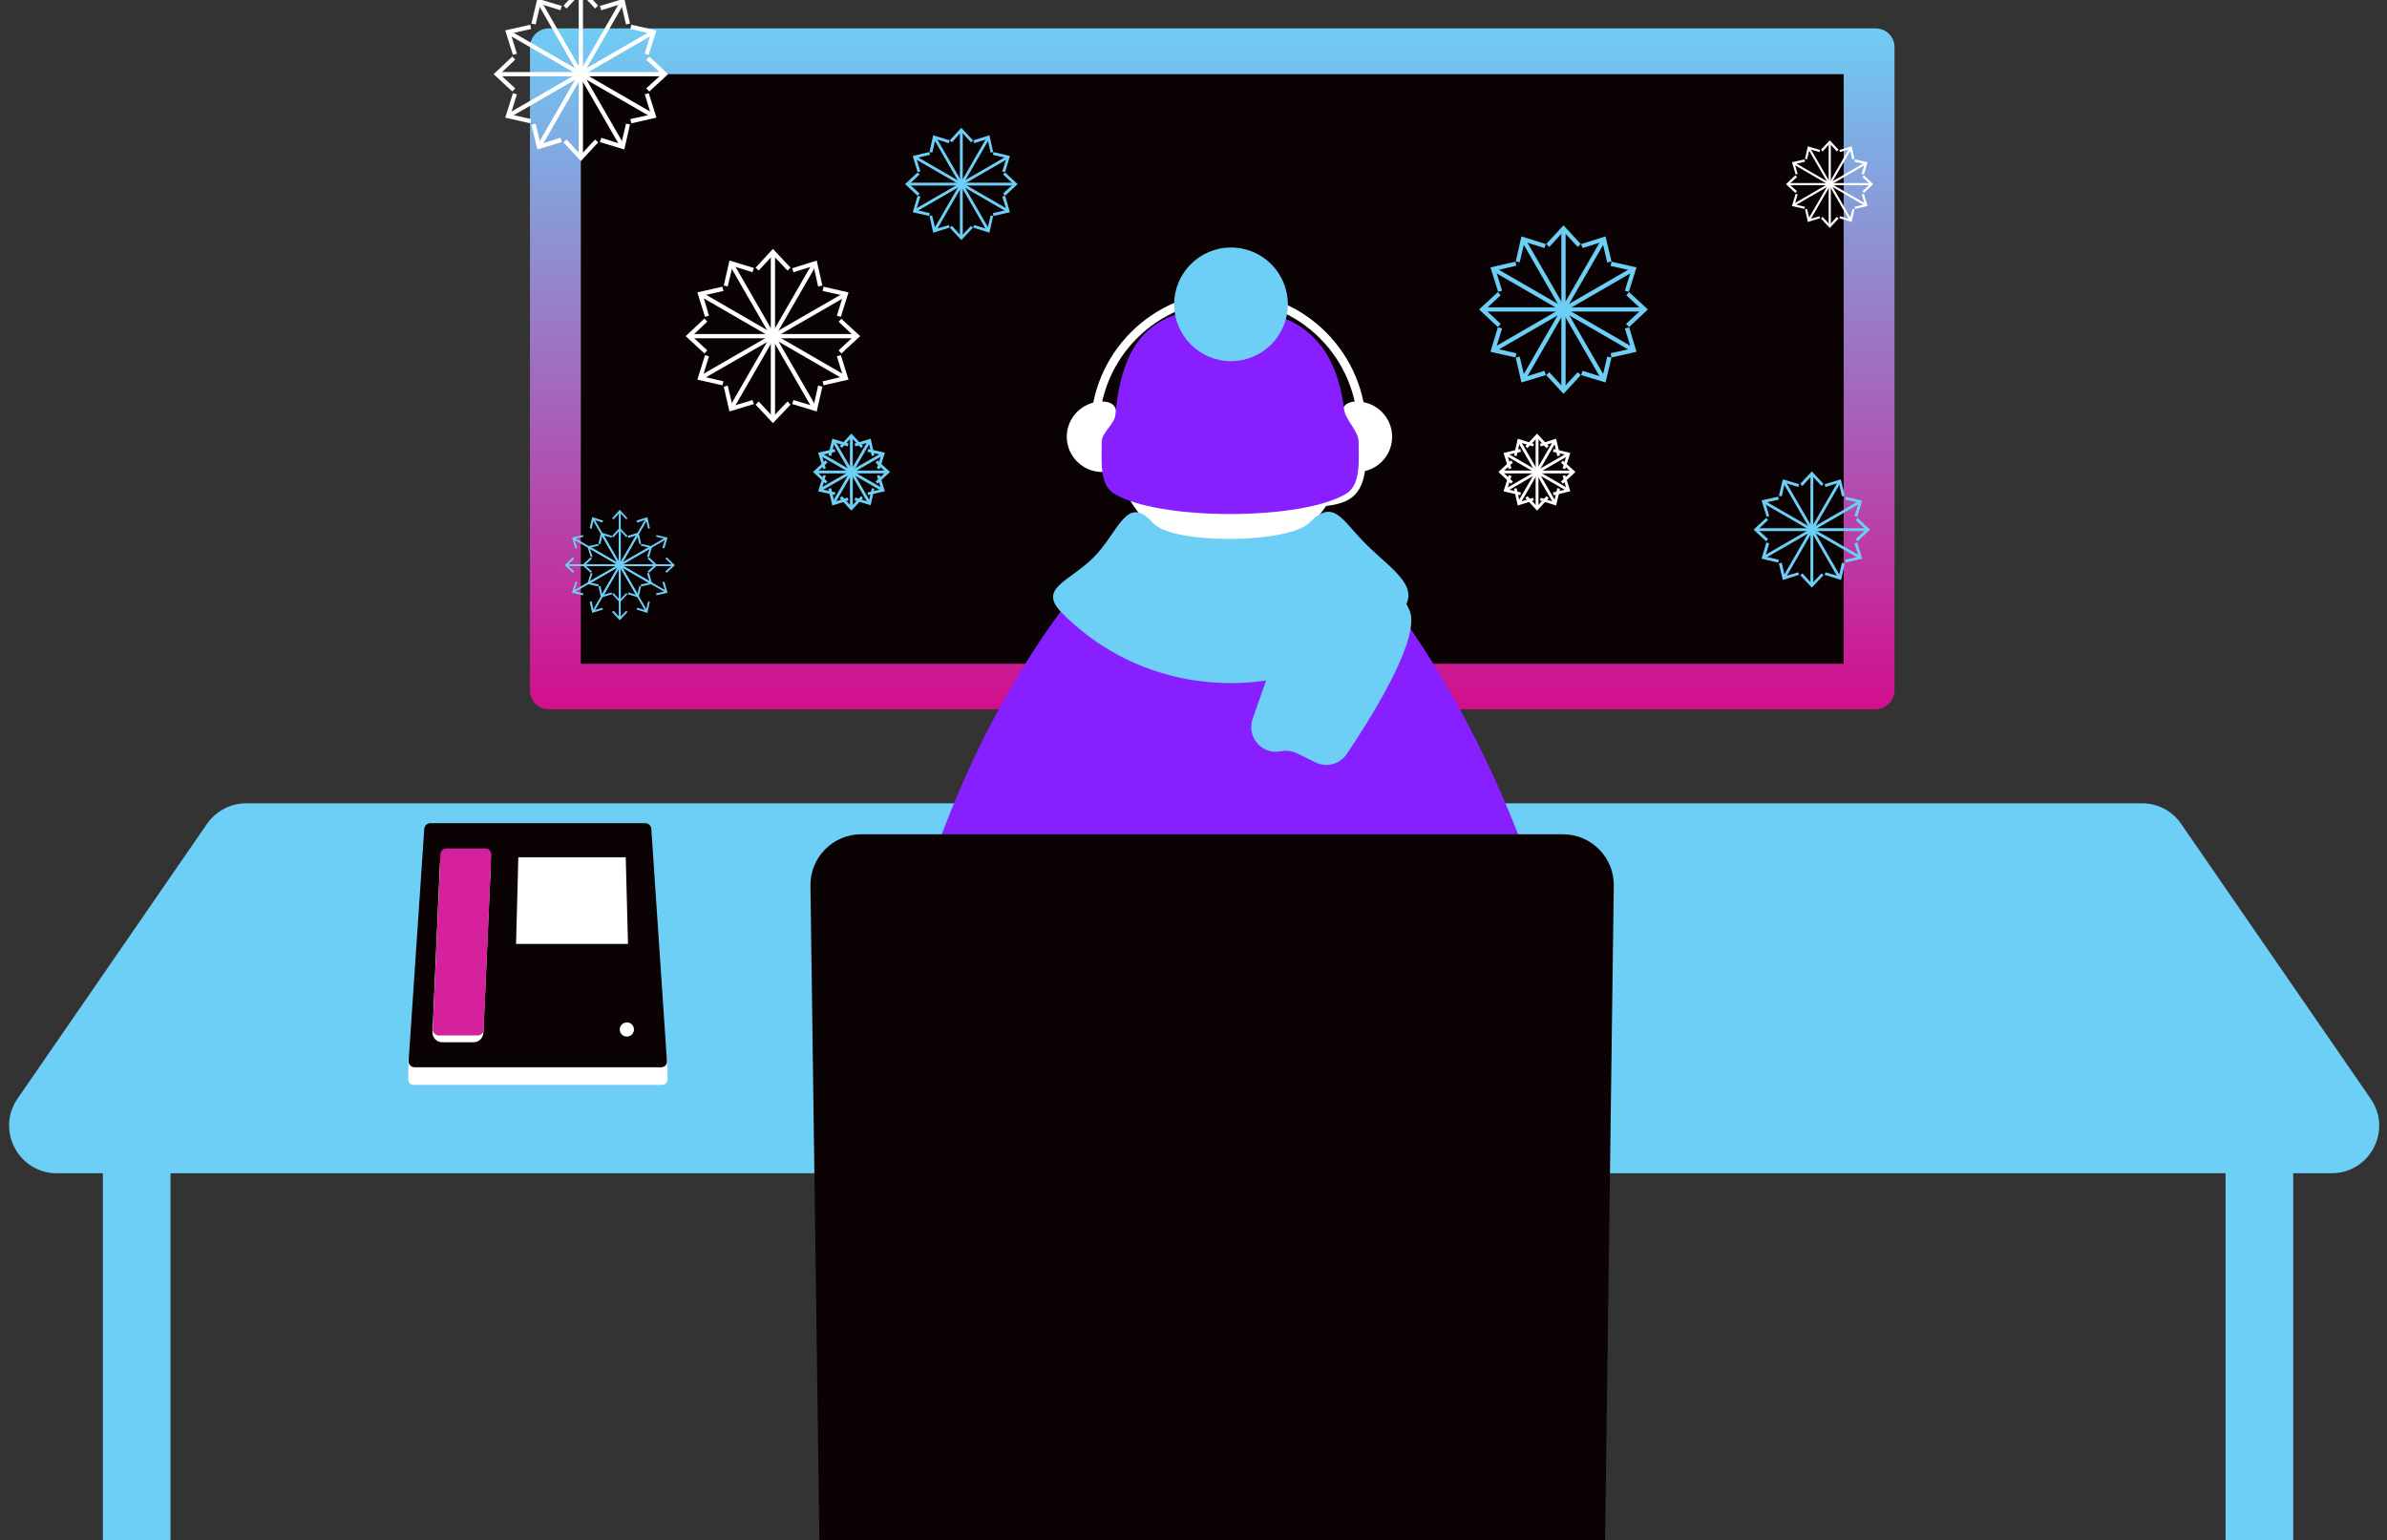 <?xml version="1.0" encoding="utf-8"?>
<!-- Generator: Adobe Illustrator 24.0.1, SVG Export Plug-In . SVG Version: 6.00 Build 0)  -->
<svg version="1.1" id="Layer_1" xmlns="http://www.w3.org/2000/svg" xmlns:xlink="http://www.w3.org/1999/xlink" x="0px" y="0px"
	 viewBox="0 0 840 542" style="enable-background:new 0 0 840 542;" xml:space="preserve">
<rect x="0" y="0" width="840" height="542" fill="#333333" stroke="none"/>
<style type="text/css">
	.st0{fill:#6DCFF6;}
	.st1{fill:url(#SVGID_1_);}
	.st2{fill:#D20F8C;}
	.st3{fill:#0A0203;}
	.st4{fill:#FFFFFF;}
	.st5{fill:#D6219C;}
	.st6{fill:#5A3F99;}
	.st7{fill:none;stroke:#6DCFF6;stroke-miterlimit:10;}
	.st8{fill:none;stroke:#FFFFFF;stroke-width:1.499;stroke-miterlimit:10;}
	.st9{fill:none;stroke:#FFFFFF;stroke-width:0.75;stroke-miterlimit:10;}
	.st10{fill:none;stroke:#6DCFF6;stroke-width:0.667;stroke-miterlimit:10;}
	.st11{fill:none;stroke:#6DCFF6;stroke-width:1.5;stroke-miterlimit:10;}
	.st12{fill:none;stroke:#FFFFFF;stroke-miterlimit:10;}
	.st13{fill:#871FFF;}
	.st14{fill:none;stroke:#FFFFFF;stroke-width:3;stroke-miterlimit:10;}
</style>
<g>
	<g>
		<path class="st0" d="M36.2,542.3V406.6c0-6.6,5.3-11.9,11.9-11.9h0c6.6,0,11.9,5.3,11.9,11.9v135.7H36.2z"/>
		<path class="st0" d="M783.2,542.3V404.6c0-4.7,5.3-10,11.9-10l0,0c6.6,0,11.9,5.3,11.9,11.9v135.7H783.2z"/>
		<path class="st0" d="M820.5,412.9H20c-13.5,0-21.5-15.2-13.8-26.3L72.8,290c3.1-4.5,8.3-7.3,13.8-7.3h667.2
			c5.5,0,10.7,2.7,13.8,7.3l66.6,96.6C842,397.7,834,412.9,820.5,412.9z"/>
	</g>
	<g>
		<linearGradient id="SVGID_1_" gradientUnits="userSpaceOnUse" x1="426.578" y1="249.911" x2="426.578" y2="6.059">
			<stop  offset="2.519628e-03" style="stop-color:#D20F8C"/>
			<stop  offset="1" style="stop-color:#6DCFF6"/>
		</linearGradient>
		<path class="st1" d="M660.1,249.6h-467c-3.6,0-6.6-2.9-6.6-6.6V16.6c0-3.6,2.9-6.6,6.6-6.6h467c3.6,0,6.6,2.9,6.6,6.6V243
			C666.6,246.6,663.7,249.6,660.1,249.6z"/>
		<rect x="407.1" y="241.2" class="st2" width="38.9" height="77.6"/>
		<rect x="204.4" y="26.1" class="st3" width="444.4" height="207.5"/>
		<ellipse class="st2" cx="426.5" cy="311.8" rx="64.7" ry="14"/>
	</g>
	<g>
		<path class="st4" d="M233,381.8h-87.5c-1,0-1.8-0.8-1.8-1.8v-7.3h91.2v7.3C234.9,381,234,381.8,233,381.8z"/>
		<path class="st3" d="M232.7,375.6h-86.8c-1.2,0-2.2-1-2.1-2.2l5.5-81.7c0.1-1.1,1-2,2.1-2h75.7c1.1,0,2,0.9,2.1,2l5.5,81.7
			C234.9,374.6,233.9,375.6,232.7,375.6z"/>
		<circle class="st4" cx="220.6" cy="362.3" r="2.5"/>
		<polygon class="st4" points="221,332.2 181.6,332.2 182.4,301.7 220.2,301.7 		"/>
		<path class="st4" d="M166.7,366.8h-11.1c-1.9,0-3.5-1.6-3.4-3.6l2.6-59c0.1-1.8,1.6-3.3,3.4-3.3h11.1c1.9,0,3.5,1.6,3.4,3.6
			l-2.6,59C170,365.3,168.5,366.8,166.7,366.8z"/>
		<path class="st5" d="M168.1,364.4h-13.7c-1.2,0-2.1-1-2.1-2.2l2.7-61.6c0-1.1,1-2,2.1-2h13.7c1.2,0,2.1,1,2.1,2.2l-2.7,61.6
			C170.2,363.5,169.2,364.4,168.1,364.4z"/>
	</g>
</g>
<path class="st6" d="M-12,412.9"/>
<g>
	<g>
		<g>
			<line class="st7" x1="637.6" y1="167" x2="637.6" y2="205.8"/>
			<g>
				<polygon class="st0" points="633.5,170.3 634.3,171 637.6,167.4 641,171 641.7,170.3 637.6,165.9 				"/>
			</g>
			<g>
				<polygon class="st0" points="633.5,202.4 634.3,201.8 637.6,205.4 641,201.8 641.7,202.4 637.6,206.8 				"/>
			</g>
		</g>
	</g>
	<g>
		<g>
			<line class="st7" x1="627.9" y1="169.6" x2="647.3" y2="203.2"/>
			<g>
				<polygon class="st0" points="626,174.5 627,174.7 628.1,169.9 632.8,171.4 633.1,170.4 627.4,168.7 				"/>
			</g>
			<g>
				<polygon class="st0" points="642.1,202.3 642.4,201.4 647.1,202.8 648.2,198 649.2,198.3 647.9,204.1 				"/>
			</g>
		</g>
	</g>
	<g>
		<g>
			<line class="st7" x1="620.8" y1="176.7" x2="654.4" y2="196.1"/>
			<g>
				<polygon class="st0" points="621.7,181.9 622.6,181.6 621.2,176.9 626,175.8 625.7,174.8 619.9,176.1 				"/>
			</g>
			<g>
				<polygon class="st0" points="649.5,198 649.3,197 654.1,195.9 652.6,191.2 653.6,190.9 655.3,196.6 				"/>
			</g>
		</g>
	</g>
	<g>
		<g>
			<line class="st7" x1="618.2" y1="186.4" x2="657" y2="186.4"/>
			<g>
				<polygon class="st0" points="621.5,190.5 622.2,189.7 618.6,186.4 622.2,183 621.5,182.3 617.1,186.4 				"/>
			</g>
			<g>
				<polygon class="st0" points="653.7,190.5 653,189.7 656.6,186.4 653,183 653.7,182.3 658.1,186.4 				"/>
			</g>
		</g>
	</g>
	<g>
		<g>
			<line class="st7" x1="620.8" y1="196.1" x2="654.4" y2="176.7"/>
			<g>
				<polygon class="st0" points="625.7,198 626,197 621.2,195.9 622.6,191.2 621.6,190.9 619.9,196.6 				"/>
			</g>
			<g>
				<polygon class="st0" points="653.6,181.9 652.6,181.6 654.1,176.9 649.3,175.8 649.5,174.8 655.3,176.2 				"/>
			</g>
		</g>
	</g>
	<g>
		<g>
			<line class="st7" x1="627.9" y1="203.2" x2="647.3" y2="169.6"/>
			<g>
				<polygon class="st0" points="633.1,202.3 632.8,201.4 628.1,202.8 627,198 626,198.3 627.4,204.1 				"/>
			</g>
			<g>
				<polygon class="st0" points="649.2,174.5 648.2,174.7 647.1,169.9 642.4,171.4 642.1,170.4 647.8,168.7 				"/>
			</g>
		</g>
	</g>
</g>
<g>
	<g>
		<g>
			<line class="st8" x1="272" y1="89.2" x2="272" y2="147.3"/>
			<g>
				<polygon class="st4" points="265.9,94.2 267,95.2 272,89.8 277.1,95.2 278.2,94.2 272,87.6 				"/>
			</g>
			<g>
				<polygon class="st4" points="265.9,142.4 267,141.3 272,146.7 277.1,141.3 278.2,142.4 272,148.9 				"/>
			</g>
		</g>
	</g>
	<g>
		<g>
			<line class="st8" x1="257.5" y1="93.1" x2="286.5" y2="143.4"/>
			<g>
				<polygon class="st4" points="254.7,100.5 256.1,100.8 257.8,93.6 264.8,95.8 265.3,94.3 256.7,91.7 				"/>
			</g>
			<g>
				<polygon class="st4" points="278.8,142.2 279.2,140.8 286.3,142.9 287.9,135.7 289.4,136.1 287.4,144.8 				"/>
			</g>
		</g>
	</g>
	<g>
		<g>
			<line class="st8" x1="246.9" y1="103.7" x2="297.2" y2="132.8"/>
			<g>
				<polygon class="st4" points="248.1,111.5 249.5,111.1 247.4,104 254.6,102.4 254.2,100.9 245.4,102.9 				"/>
			</g>
			<g>
				<polygon class="st4" points="289.8,135.6 289.5,134.2 296.7,132.5 294.5,125.4 295.9,125 298.6,133.6 				"/>
			</g>
		</g>
	</g>
	<g>
		<g>
			<line class="st8" x1="243" y1="118.3" x2="301.1" y2="118.3"/>
			<g>
				<polygon class="st4" points="247.9,124.4 248.9,123.3 243.5,118.3 248.9,113.2 247.9,112.1 241.3,118.3 				"/>
			</g>
			<g>
				<polygon class="st4" points="296.1,124.4 295.1,123.3 300.5,118.3 295.1,113.2 296.1,112.2 302.7,118.3 				"/>
			</g>
		</g>
	</g>
	<g>
		<g>
			<line class="st8" x1="246.9" y1="132.8" x2="297.2" y2="103.8"/>
			<g>
				<polygon class="st4" points="254.2,135.6 254.6,134.2 247.3,132.5 249.5,125.4 248.1,125 245.4,133.6 				"/>
			</g>
			<g>
				<polygon class="st4" points="295.9,111.5 294.5,111.1 296.7,104 289.5,102.4 289.8,100.9 298.6,102.9 				"/>
			</g>
		</g>
	</g>
	<g>
		<g>
			<line class="st8" x1="257.5" y1="143.4" x2="286.5" y2="93.1"/>
			<g>
				<polygon class="st4" points="265.3,142.2 264.8,140.8 257.8,142.9 256.1,135.7 254.7,136.1 256.7,144.8 				"/>
			</g>
			<g>
				<polygon class="st4" points="289.4,100.5 287.9,100.8 286.3,93.6 279.2,95.8 278.8,94.4 287.4,91.7 				"/>
			</g>
		</g>
	</g>
</g>
<g>
	<g>
		<g>
			<line class="st8" x1="204.4" y1="-3" x2="204.4" y2="55.1"/>
			<g>
				<polygon class="st4" points="198.3,2 199.4,3 204.4,-2.4 209.4,3 210.5,2 204.4,-4.6 				"/>
			</g>
			<g>
				<polygon class="st4" points="198.3,50.1 199.4,49.1 204.4,54.5 209.4,49.1 210.5,50.1 204.4,56.7 				"/>
			</g>
		</g>
	</g>
	<g>
		<g>
			<line class="st8" x1="189.9" y1="0.9" x2="218.9" y2="51.2"/>
			<g>
				<polygon class="st4" points="187,8.3 188.5,8.6 190.2,1.4 197.2,3.6 197.7,2.1 189.1,-0.5 				"/>
			</g>
			<g>
				<polygon class="st4" points="211.1,50 211.6,48.5 218.6,50.7 220.3,43.5 221.7,43.8 219.7,52.6 				"/>
			</g>
		</g>
	</g>
	<g>
		<g>
			<line class="st8" x1="179.2" y1="11.5" x2="229.6" y2="40.6"/>
			<g>
				<polygon class="st4" points="180.5,19.3 181.9,18.9 179.7,11.8 186.9,10.2 186.6,8.7 177.8,10.7 				"/>
			</g>
			<g>
				<polygon class="st4" points="222.2,43.4 221.8,41.9 229.1,40.3 226.9,33.2 228.3,32.8 231,41.4 				"/>
			</g>
		</g>
	</g>
	<g>
		<g>
			<line class="st8" x1="175.3" y1="26.1" x2="233.4" y2="26.1"/>
			<g>
				<polygon class="st4" points="180.3,32.2 181.3,31.1 175.9,26.1 181.3,21 180.3,19.9 173.7,26.1 				"/>
			</g>
			<g>
				<polygon class="st4" points="228.5,32.2 227.4,31.1 232.9,26.1 227.4,21 228.5,19.9 235.1,26.1 				"/>
			</g>
		</g>
	</g>
	<g>
		<g>
			<line class="st8" x1="179.2" y1="40.6" x2="229.5" y2="11.5"/>
			<g>
				<polygon class="st4" points="186.6,43.4 186.9,41.9 179.7,40.3 181.9,33.2 180.5,32.8 177.8,41.4 				"/>
			</g>
			<g>
				<polygon class="st4" points="228.3,19.3 226.9,18.9 229,11.8 221.8,10.2 222.2,8.7 231,10.7 				"/>
			</g>
		</g>
	</g>
	<g>
		<g>
			<line class="st8" x1="189.9" y1="51.2" x2="218.9" y2="0.9"/>
			<g>
				<polygon class="st4" points="197.7,50 197.2,48.5 190.2,50.7 188.5,43.5 187,43.9 189.1,52.6 				"/>
			</g>
			<g>
				<polygon class="st4" points="221.7,8.3 220.3,8.6 218.6,1.4 211.6,3.6 211.1,2.1 219.7,-0.5 				"/>
			</g>
		</g>
	</g>
</g>
<g>
	<g>
		<g>
			<line class="st9" x1="643.9" y1="50.3" x2="643.9" y2="79.3"/>
			<g>
				<polygon class="st4" points="640.8,52.7 641.4,53.3 643.9,50.5 646.4,53.3 647,52.7 643.9,49.4 				"/>
			</g>
			<g>
				<polygon class="st4" points="640.8,76.9 641.4,76.3 643.9,79.1 646.4,76.3 647,76.9 643.9,80.2 				"/>
			</g>
		</g>
	</g>
	<g>
		<g>
			<line class="st9" x1="636.6" y1="52.2" x2="651.2" y2="77.4"/>
			<g>
				<polygon class="st4" points="635.2,55.9 635.9,56.1 636.8,52.5 640.3,53.5 640.5,52.8 636.2,51.5 				"/>
			</g>
			<g>
				<polygon class="st4" points="647.3,76.8 647.5,76.1 651,77.1 651.9,73.5 652.6,73.7 651.6,78.1 				"/>
			</g>
		</g>
	</g>
	<g>
		<g>
			<line class="st9" x1="631.3" y1="57.5" x2="656.5" y2="72.1"/>
			<g>
				<polygon class="st4" points="631.9,61.4 632.6,61.2 631.6,57.7 635.2,56.9 635,56.1 630.6,57.1 				"/>
			</g>
			<g>
				<polygon class="st4" points="652.8,73.5 652.6,72.8 656.2,71.9 655.2,68.4 655.9,68.2 657.2,72.5 				"/>
			</g>
		</g>
	</g>
	<g>
		<g>
			<line class="st9" x1="629.4" y1="64.8" x2="658.4" y2="64.8"/>
			<g>
				<polygon class="st4" points="631.8,67.9 632.4,67.3 629.6,64.8 632.4,62.3 631.8,61.7 628.5,64.8 				"/>
			</g>
			<g>
				<polygon class="st4" points="655.9,67.9 655.4,67.3 658.1,64.8 655.4,62.3 655.9,61.7 659.2,64.8 				"/>
			</g>
		</g>
	</g>
	<g>
		<g>
			<line class="st9" x1="631.3" y1="72.1" x2="656.5" y2="57.5"/>
			<g>
				<polygon class="st4" points="635,73.5 635.2,72.8 631.6,71.9 632.6,68.4 631.9,68.2 630.6,72.5 				"/>
			</g>
			<g>
				<polygon class="st4" points="655.9,61.4 655.1,61.2 656.2,57.7 652.6,56.9 652.8,56.1 657.2,57.1 				"/>
			</g>
		</g>
	</g>
	<g>
		<g>
			<line class="st9" x1="636.6" y1="77.4" x2="651.2" y2="52.2"/>
			<g>
				<polygon class="st4" points="640.5,76.8 640.3,76.1 636.8,77.1 635.9,73.5 635.2,73.7 636.2,78.1 				"/>
			</g>
			<g>
				<polygon class="st4" points="652.6,55.9 651.8,56.1 651,52.5 647.5,53.5 647.3,52.8 651.6,51.5 				"/>
			</g>
		</g>
	</g>
</g>
<g>
	<g>
		<g>
			<g>
				<line class="st10" x1="218.1" y1="180.2" x2="218.1" y2="217.6"/>
				<g>
					<polygon class="st0" points="215.4,182.4 215.9,182.8 218.1,180.4 220.4,182.8 220.8,182.4 218.1,179.4 					"/>
				</g>
				<g>
					<polygon class="st0" points="215.4,215.4 215.9,214.9 218.1,217.3 220.4,214.9 220.8,215.4 218.1,218.3 					"/>
				</g>
			</g>
		</g>
		<g>
			<g>
				<line class="st10" x1="208.8" y1="182.7" x2="227.5" y2="215.1"/>
				<g>
					<polygon class="st0" points="207.5,185.9 208.2,186.1 208.9,182.9 212,183.9 212.2,183.2 208.4,182 					"/>
				</g>
				<g>
					<polygon class="st0" points="224,214.5 224.2,213.9 227.3,214.8 228.1,211.6 228.7,211.8 227.8,215.7 					"/>
				</g>
			</g>
		</g>
		<g>
			<g>
				<line class="st10" x1="201.9" y1="189.5" x2="234.3" y2="208.2"/>
				<g>
					<polygon class="st0" points="202.5,193 203.1,192.8 202.1,189.6 205.3,188.9 205.2,188.3 201.3,189.2 					"/>
				</g>
				<g>
					<polygon class="st0" points="231,209.5 230.9,208.8 234.1,208.1 233.1,204.9 233.8,204.7 234.9,208.6 					"/>
				</g>
			</g>
		</g>
		<g>
			<g>
				<line class="st10" x1="199.4" y1="198.9" x2="236.8" y2="198.9"/>
				<g>
					<polygon class="st0" points="201.6,201.6 202.1,201.1 199.7,198.9 202.1,196.6 201.6,196.1 198.7,198.9 					"/>
				</g>
				<g>
					<polygon class="st0" points="234.6,201.6 234.1,201.1 236.6,198.9 234.2,196.6 234.6,196.1 237.5,198.9 					"/>
				</g>
			</g>
		</g>
		<g>
			<g>
				<line class="st10" x1="201.9" y1="208.2" x2="234.3" y2="189.5"/>
				<g>
					<polygon class="st0" points="205.2,209.5 205.3,208.8 202.1,208.1 203.1,204.9 202.5,204.7 201.3,208.6 					"/>
				</g>
				<g>
					<polygon class="st0" points="233.8,193 233.1,192.8 234.1,189.6 230.9,188.9 231,188.3 234.9,189.2 					"/>
				</g>
			</g>
		</g>
		<g>
			<g>
				<line class="st10" x1="208.8" y1="215.1" x2="227.5" y2="182.7"/>
				<g>
					<polygon class="st0" points="212.2,214.5 212,213.9 208.9,214.8 208.2,211.6 207.5,211.8 208.4,215.7 					"/>
				</g>
				<g>
					<polygon class="st0" points="228.7,185.9 228.1,186.1 227.3,182.9 224.2,183.9 224,183.2 227.8,182 					"/>
				</g>
			</g>
		</g>
	</g>
	<g>
		<g>
			<g>
				<line class="st10" x1="218.1" y1="186.4" x2="218.1" y2="211.3"/>
				<g>
					<polygon class="st0" points="215.4,188.6 215.9,189.1 218.1,186.6 220.4,189.1 220.8,188.6 218.1,185.7 					"/>
				</g>
				<g>
					<polygon class="st0" points="215.4,209.1 215.9,208.7 218.1,211.1 220.4,208.7 220.8,209.1 218.1,212 					"/>
				</g>
			</g>
		</g>
		<g>
			<g>
				<line class="st10" x1="211.9" y1="188.1" x2="224.4" y2="209.7"/>
				<g>
					<polygon class="st0" points="210.6,191.3 211.3,191.5 212,188.3 215.2,189.2 215.4,188.6 211.5,187.4 					"/>
				</g>
				<g>
					<polygon class="st0" points="220.9,209.1 221.1,208.5 224.2,209.4 225,206.2 225.6,206.4 224.7,210.3 					"/>
				</g>
			</g>
		</g>
		<g>
			<g>
				<line class="st10" x1="207.3" y1="192.6" x2="228.9" y2="205.1"/>
				<g>
					<polygon class="st0" points="207.9,196.1 208.5,195.9 207.5,192.8 210.7,192 210.6,191.4 206.7,192.3 					"/>
				</g>
				<g>
					<polygon class="st0" points="225.6,206.4 225.5,205.7 228.7,205 227.7,201.8 228.4,201.6 229.5,205.5 					"/>
				</g>
			</g>
		</g>
		<g>
			<g>
				<line class="st10" x1="205.6" y1="198.9" x2="230.6" y2="198.9"/>
				<g>
					<polygon class="st0" points="207.9,201.6 208.3,201.1 205.9,198.9 208.3,196.6 207.9,196.1 204.9,198.9 					"/>
				</g>
				<g>
					<polygon class="st0" points="228.4,201.6 227.9,201.1 230.3,198.9 227.9,196.6 228.4,196.1 231.3,198.9 					"/>
				</g>
			</g>
		</g>
		<g>
			<g>
				<line class="st10" x1="207.3" y1="205.1" x2="228.9" y2="192.6"/>
				<g>
					<polygon class="st0" points="210.6,206.4 210.7,205.7 207.5,205 208.5,201.8 207.9,201.6 206.7,205.5 					"/>
				</g>
				<g>
					<polygon class="st0" points="228.4,196.1 227.7,195.9 228.7,192.8 225.5,192 225.6,191.4 229.5,192.3 					"/>
				</g>
			</g>
		</g>
		<g>
			<g>
				<line class="st10" x1="211.9" y1="209.7" x2="224.4" y2="188.1"/>
				<g>
					<polygon class="st0" points="215.4,209.1 215.2,208.5 212,209.4 211.3,206.2 210.6,206.4 211.5,210.3 					"/>
				</g>
				<g>
					<polygon class="st0" points="225.6,191.3 225,191.5 224.2,188.3 221.1,189.3 220.9,188.6 224.7,187.4 					"/>
				</g>
			</g>
		</g>
	</g>
</g>
<g>
	<g>
		<g>
			<line class="st7" x1="338.3" y1="46.1" x2="338.3" y2="83.5"/>
			<g>
				<polygon class="st0" points="334.2,49.4 335,50.1 338.3,46.4 341.7,50.1 342.4,49.4 338.3,45 				"/>
			</g>
			<g>
				<polygon class="st0" points="334.2,80.1 335,79.5 338.3,83.1 341.7,79.5 342.4,80.1 338.3,84.5 				"/>
			</g>
		</g>
	</g>
	<g>
		<g>
			<line class="st7" x1="329" y1="48.6" x2="347.7" y2="81"/>
			<g>
				<polygon class="st0" points="327.1,53.5 328.1,53.7 329.2,48.9 333.9,50.4 334.2,49.4 328.4,47.6 				"/>
			</g>
			<g>
				<polygon class="st0" points="342.5,80.1 342.8,79.2 347.5,80.6 348.6,75.8 349.5,76 348.2,81.9 				"/>
			</g>
		</g>
	</g>
	<g>
		<g>
			<line class="st7" x1="322.1" y1="55.4" x2="354.5" y2="74.1"/>
			<g>
				<polygon class="st0" points="322.9,60.6 323.9,60.3 322.4,55.6 327.3,54.5 327,53.5 321.2,54.9 				"/>
			</g>
			<g>
				<polygon class="st0" points="349.6,76 349.4,75 354.2,73.9 352.7,69.2 353.7,68.9 355.4,74.7 				"/>
			</g>
		</g>
	</g>
	<g>
		<g>
			<line class="st7" x1="319.6" y1="64.8" x2="357" y2="64.8"/>
			<g>
				<polygon class="st0" points="322.9,68.9 323.6,68.1 320,64.8 323.6,61.4 322.9,60.7 318.5,64.8 				"/>
			</g>
			<g>
				<polygon class="st0" points="353.7,68.9 353,68.1 356.6,64.8 353,61.4 353.7,60.7 358.1,64.8 				"/>
			</g>
		</g>
	</g>
	<g>
		<g>
			<line class="st7" x1="322.1" y1="74.1" x2="354.5" y2="55.4"/>
			<g>
				<polygon class="st0" points="327,76 327.2,75 322.4,73.9 323.9,69.2 322.9,68.9 321.2,74.7 				"/>
			</g>
			<g>
				<polygon class="st0" points="353.7,60.6 352.7,60.3 354.2,55.6 349.4,54.5 349.6,53.5 355.4,54.9 				"/>
			</g>
		</g>
	</g>
	<g>
		<g>
			<line class="st7" x1="329" y1="81" x2="347.7" y2="48.6"/>
			<g>
				<polygon class="st0" points="334.2,80.1 333.9,79.2 329.2,80.6 328,75.8 327.1,76 328.4,81.9 				"/>
			</g>
			<g>
				<polygon class="st0" points="349.5,53.5 348.6,53.7 347.5,48.9 342.8,50.4 342.5,49.4 348.2,47.6 				"/>
			</g>
		</g>
	</g>
</g>
<g>
	<g>
		<g>
			<line class="st11" x1="550.2" y1="80.9" x2="550.2" y2="137"/>
			<g>
				<polygon class="st0" points="544.1,85.9 545.2,86.9 550.2,81.5 555.2,86.9 556.3,85.9 550.2,79.3 				"/>
			</g>
			<g>
				<polygon class="st0" points="544.1,132 545.2,131 550.2,136.4 555.2,131 556.3,132 550.2,138.6 				"/>
			</g>
		</g>
	</g>
	<g>
		<g>
			<line class="st11" x1="536.2" y1="84.6" x2="564.2" y2="133.2"/>
			<g>
				<polygon class="st0" points="533.4,92 534.8,92.3 536.5,85.1 543.5,87.3 544,85.9 535.4,83.2 				"/>
			</g>
			<g>
				<polygon class="st0" points="556.4,132 556.9,130.5 563.9,132.7 565.6,125.5 567.1,125.8 565,134.6 				"/>
			</g>
		</g>
	</g>
	<g>
		<g>
			<line class="st11" x1="525.9" y1="94.9" x2="574.5" y2="123"/>
			<g>
				<polygon class="st0" points="527.2,102.7 528.6,102.3 526.4,95.2 533.6,93.5 533.3,92.1 524.5,94.1 				"/>
			</g>
			<g>
				<polygon class="st0" points="567.1,125.8 566.8,124.3 574,122.7 571.8,115.6 573.3,115.2 575.9,123.8 				"/>
			</g>
		</g>
	</g>
	<g>
		<g>
			<line class="st11" x1="522.2" y1="108.9" x2="578.2" y2="108.9"/>
			<g>
				<polygon class="st0" points="527.1,115.1 528.1,114 522.7,108.9 528.1,103.9 527.1,102.8 520.5,108.9 				"/>
			</g>
			<g>
				<polygon class="st0" points="573.3,115.1 572.2,114 577.7,108.9 572.3,103.9 573.3,102.8 579.9,108.9 				"/>
			</g>
		</g>
	</g>
	<g>
		<g>
			<line class="st11" x1="525.9" y1="123" x2="574.5" y2="94.9"/>
			<g>
				<polygon class="st0" points="533.3,125.8 533.6,124.3 526.4,122.7 528.6,115.6 527.1,115.2 524.5,123.8 				"/>
			</g>
			<g>
				<polygon class="st0" points="573.2,102.7 571.8,102.3 574,95.2 566.8,93.6 567.1,92.1 575.9,94.1 				"/>
			</g>
		</g>
	</g>
	<g>
		<g>
			<line class="st11" x1="536.2" y1="133.2" x2="564.2" y2="84.6"/>
			<g>
				<polygon class="st0" points="544,132 543.5,130.5 536.5,132.7 534.8,125.5 533.4,125.9 535.4,134.6 				"/>
			</g>
			<g>
				<polygon class="st0" points="567.1,92 565.6,92.4 563.9,85.1 556.9,87.3 556.4,85.9 565,83.2 				"/>
			</g>
		</g>
	</g>
</g>
<g>
	<g>
		<g>
			<line class="st12" x1="540.9" y1="153.7" x2="540.9" y2="178.6"/>
			<g>
				<polygon class="st4" points="536.8,157 537.5,157.7 540.9,154.1 544.2,157.7 545,157 540.9,152.6 				"/>
			</g>
			<g>
				<polygon class="st4" points="536.8,175.3 537.5,174.6 540.9,178.2 544.2,174.6 545,175.3 540.9,179.7 				"/>
			</g>
		</g>
	</g>
	<g>
		<g>
			<line class="st12" x1="534.6" y1="155.3" x2="547.1" y2="176.9"/>
			<g>
				<polygon class="st4" points="532.8,160.3 533.7,160.5 534.8,155.7 539.5,157.1 539.8,156.2 534.1,154.4 				"/>
			</g>
			<g>
				<polygon class="st4" points="541.9,176.1 542.2,175.2 546.9,176.6 548,171.8 549,172 547.6,177.9 				"/>
			</g>
		</g>
	</g>
	<g>
		<g>
			<line class="st12" x1="530.1" y1="159.9" x2="551.7" y2="172.4"/>
			<g>
				<polygon class="st4" points="530.9,165.1 531.9,164.8 530.4,160.1 535.2,159 535,158 529.1,159.4 				"/>
			</g>
			<g>
				<polygon class="st4" points="546.7,174.3 546.5,173.3 551.3,172.2 549.9,167.5 550.8,167.2 552.6,172.9 				"/>
			</g>
		</g>
	</g>
	<g>
		<g>
			<line class="st12" x1="528.4" y1="166.1" x2="553.3" y2="166.1"/>
			<g>
				<polygon class="st4" points="531.7,170.2 532.4,169.5 528.8,166.1 532.4,162.8 531.7,162 527.3,166.1 				"/>
			</g>
			<g>
				<polygon class="st4" points="550,170.2 549.3,169.5 552.9,166.1 549.3,162.8 550,162.1 554.4,166.1 				"/>
			</g>
		</g>
	</g>
	<g>
		<g>
			<line class="st12" x1="530.1" y1="172.4" x2="551.7" y2="159.9"/>
			<g>
				<polygon class="st4" points="535,174.3 535.2,173.3 530.4,172.2 531.9,167.5 530.9,167.2 529.1,172.9 				"/>
			</g>
			<g>
				<polygon class="st4" points="550.8,165.1 549.9,164.8 551.3,160.1 546.5,159 546.7,158 552.6,159.4 				"/>
			</g>
		</g>
	</g>
	<g>
		<g>
			<line class="st12" x1="534.6" y1="176.9" x2="547.1" y2="155.3"/>
			<g>
				<polygon class="st4" points="539.8,176.1 539.5,175.2 534.8,176.6 533.7,171.8 532.8,172 534.1,177.9 				"/>
			</g>
			<g>
				<polygon class="st4" points="549,160.3 548,160.5 546.9,155.7 542.2,157.1 541.9,156.2 547.6,154.4 				"/>
			</g>
		</g>
	</g>
</g>
<g>
	<g>
		<g>
			<line class="st7" x1="299.6" y1="153.6" x2="299.6" y2="178.6"/>
			<g>
				<polygon class="st0" points="295.5,157 296.3,157.6 299.6,154 303,157.6 303.7,157 299.6,152.6 				"/>
			</g>
			<g>
				<polygon class="st0" points="295.5,175.3 296.3,174.6 299.6,178.2 303,174.6 303.7,175.3 299.6,179.7 				"/>
			</g>
		</g>
	</g>
	<g>
		<g>
			<line class="st7" x1="293.4" y1="155.3" x2="305.9" y2="176.9"/>
			<g>
				<polygon class="st0" points="291.5,160.2 292.5,160.5 293.6,155.7 298.3,157.1 298.6,156.1 292.9,154.4 				"/>
			</g>
			<g>
				<polygon class="st0" points="300.7,176.1 301,175.1 305.7,176.6 306.8,171.8 307.7,172 306.4,177.8 				"/>
			</g>
		</g>
	</g>
	<g>
		<g>
			<line class="st7" x1="288.8" y1="159.9" x2="310.4" y2="172.3"/>
			<g>
				<polygon class="st0" points="289.7,165.1 290.6,164.8 289.2,160.1 294,159 293.7,158 287.9,159.3 				"/>
			</g>
			<g>
				<polygon class="st0" points="305.5,174.2 305.3,173.3 310.1,172.2 308.6,167.4 309.6,167.2 311.4,172.9 				"/>
			</g>
		</g>
	</g>
	<g>
		<g>
			<line class="st7" x1="287.2" y1="166.1" x2="312.1" y2="166.1"/>
			<g>
				<polygon class="st0" points="290.5,170.2 291.2,169.5 287.5,166.1 291.2,162.8 290.5,162 286.1,166.1 				"/>
			</g>
			<g>
				<polygon class="st0" points="308.8,170.2 308.1,169.5 311.7,166.1 308.1,162.8 308.8,162 313.2,166.1 				"/>
			</g>
		</g>
	</g>
	<g>
		<g>
			<line class="st7" x1="288.8" y1="172.3" x2="310.4" y2="159.9"/>
			<g>
				<polygon class="st0" points="293.7,174.2 294,173.3 289.2,172.2 290.6,167.4 289.7,167.2 287.9,172.9 				"/>
			</g>
			<g>
				<polygon class="st0" points="309.6,165.1 308.6,164.8 310.1,160.1 305.3,159 305.5,158 311.4,159.3 				"/>
			</g>
		</g>
	</g>
	<g>
		<g>
			<line class="st7" x1="293.4" y1="176.9" x2="305.9" y2="155.3"/>
			<g>
				<polygon class="st0" points="298.6,176.1 298.3,175.1 293.6,176.6 292.5,171.8 291.5,172 292.9,177.9 				"/>
			</g>
			<g>
				<polygon class="st0" points="307.7,160.2 306.8,160.5 305.7,155.7 301,157.1 300.7,156.1 306.4,154.4 				"/>
			</g>
		</g>
	</g>
</g>
<g>
	<g>
		<path class="st4" d="M519.6,378.4H320.9c-0.9,0-1.7-0.8-1.7-1.7v-5.2h202.1v5.2C521.3,377.7,520.5,378.4,519.6,378.4z"/>
		<path class="st2" d="M518.9,373.7H321.5c-1.7,0-2.9-1.7-2.3-3.3l10.6-29.3c0.3-1,1.3-1.6,2.3-1.6h176.1c1,0,1.9,0.6,2.3,1.6
			l10.6,29.3C521.8,372,520.6,373.7,518.9,373.7z"/>
	</g>
	<path class="st13" d="M564.3,466.1c0-144.5-52.7-230.8-90.5-274.1c-19.4-22.2-59.8-22.7-80.2-1.2c-38.3,40.4-89.1,122.4-92.4,275.3
		H564.3z"/>
	<circle class="st4" cx="432.8" cy="155.3" r="40.8"/>
	<path class="st4" d="M392.9,153.7c0,6.9,1.7,12.4-5.1,12.4s-12.4-5.6-12.4-12.4s5.6-12.4,12.4-12.4S392.9,146.9,392.9,153.7z"/>
	<path class="st4" d="M489.9,153.7c0,6.9-5.6,12.4-12.4,12.4s-5.7-5.6-5.7-12.4s-1.1-12.4,5.7-12.4S489.9,146.9,489.9,153.7z"/>
	<path class="st14" d="M385.3,151.2c0-26,21.1-47,47-47c26,0,47,21.1,47,47"/>
	<path class="st14" d="M479.3,157.9c0,19.9-5.9,19.1-31.8,19.1"/>
	<path class="st13" d="M431.1,108.6c-20.6,0-35.8,5.4-38.6,37.5c-0.3,3.1-4.8,6.2-4.8,9.3c0,6.6-0.9,15.1,4.3,18.3
		c15.5,9.6,66.2,9.6,81.8,0c5.2-3.2,4.3-11.7,4.3-18.3c0-3.7-4.6-7.5-5.1-11.3C469.4,114.7,451,108.6,431.1,108.6z"/>
	<g>
		<path class="st3" d="M564.8,544.8H288.4l-3.2-233c-0.2-10,7.9-18.2,17.9-18.2H550c10,0,18.1,8.2,17.9,18.2L564.8,544.8z"/>
	</g>
	<circle class="st0" cx="433.2" cy="107.1" r="20"/>
	<path class="st0" d="M433.1,240.4c-22.4,0-43.5-8.7-59.3-24.6c-8.8-8.8,2.3-10.9,11.1-19.7c8.8-8.8,11.5-22.5,20.8-12.1
		c6.9,7.8,47.7,7.3,55,0c8.8-8.8,11.3-1.1,20.1,7.6c8.8,8.8,20.5,15.4,11.7,24.2C476.6,231.7,455.5,240.4,433.1,240.4z"/>
	<path class="st0" d="M451.6,222.2L440.8,253c-2.2,6.4,3.3,12.7,9.9,11.4l0.1,0c1.9-0.4,3.9-0.1,5.6,0.7l6.5,3.2
		c3.9,1.9,8.6,0.7,11-2.9c7.9-11.7,23.8-36.9,22.7-48.3c-0.4-4.5-6.8-12.1-12-17.6c-3.4-3.6-9.2-3.6-12.6,0l-18.5,19.6
		C452.6,220,452,221.1,451.6,222.2z"/>
</g>
</svg>
